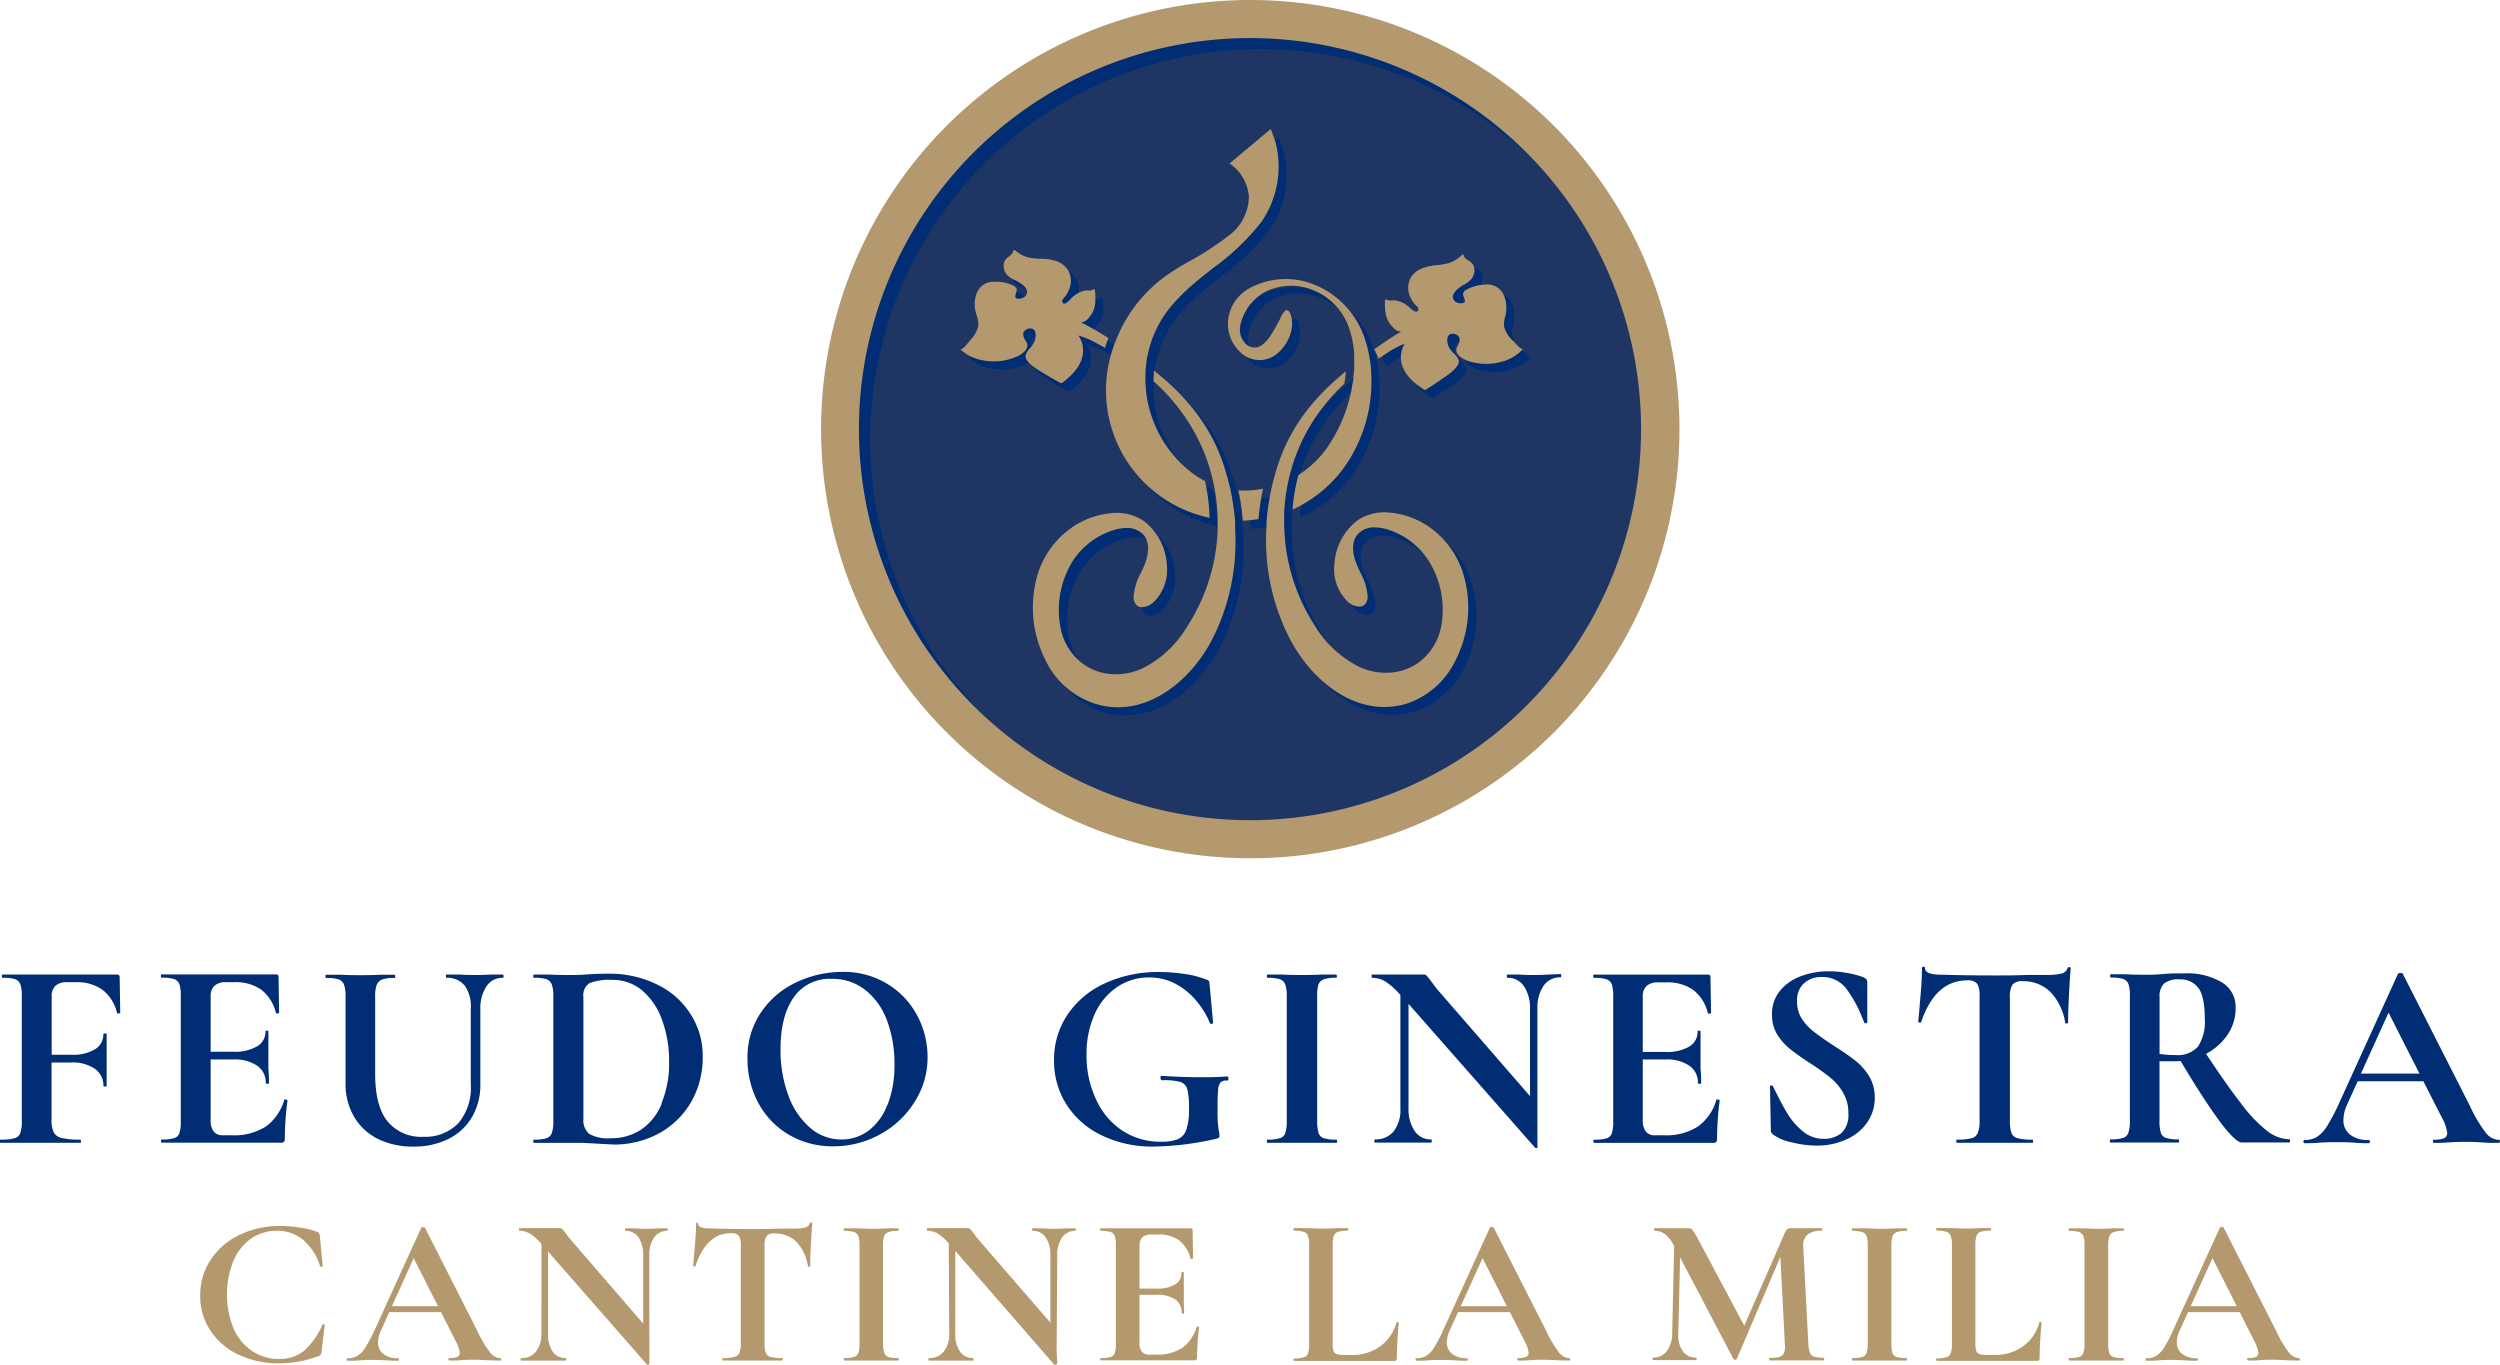<?xml version="1.0" encoding="UTF-8"?> <svg xmlns="http://www.w3.org/2000/svg" id="Layer_1" data-name="Layer 1" viewBox="0 0 380.7 207.82"><defs><style>.cls-1{fill:#1f3664;}.cls-2{fill:#002d74;}.cls-3{fill:#b3996d;}</style></defs><circle class="cls-1" cx="190.34" cy="65.35" r="61.84"></circle><path class="cls-2" d="M204.1,84.45a14,14,0,0,1-3,.15,37.28,37.28,0,0,1,.65,4.59,19.13,19.13,0,0,0,2.4-.24,36,36,0,0,1,.69-4.62Z" transform="translate(-11.25 -8.66)"></path><path class="cls-2" d="M200.58,90.43v-.61a2.51,2.51,0,0,0-.05-.61,34.45,34.45,0,0,0-.7-4.72l-.14-.63c-.05-.23-.1-.44-.16-.66-.24-1-.54-1.94-.87-2.89-1.83-5.31-5.2-9.84-10.5-14.06a14.48,14.48,0,0,0,0,1.61,30.24,30.24,0,0,1,6.36,8A28,28,0,0,1,197,82.39c.07.24.12.49.18.74l.14.7a29.43,29.43,0,0,1,.55,5.21v1.22a29,29,0,0,1-4.65,15.11,16.56,16.56,0,0,1-6.81,6.33,9.6,9.6,0,0,1-4,.87,8.6,8.6,0,0,1-4.77-1.39,8.9,8.9,0,0,1-3.7-5.87,14,14,0,0,1,2.09-10,11.4,11.4,0,0,1,6.43-4.64,6.55,6.55,0,0,1,1.64-.23,3.36,3.36,0,0,1,2.54,1c1.37,1.47.49,3.93.2,4.64-.16.38-.35.77-.53,1.15a9.17,9.17,0,0,0-1.2,3.56,1.8,1.8,0,0,0,.35,1.23,1.22,1.22,0,0,0,.87.41h.08a2.8,2.8,0,0,0,1.75-.79,6.92,6.92,0,0,0,2-5.76,9,9,0,0,0-3.55-6.6,7.28,7.28,0,0,0-4.15-1.2A12.48,12.48,0,0,0,176,90a13.51,13.51,0,0,0-5.39,6.9,17.62,17.62,0,0,0,.95,13.42,12.75,12.75,0,0,0,7.62,6.75,12,12,0,0,0,3.47.53h0c6,0,11.25-4.65,14.16-10A32.77,32.77,0,0,0,200.58,90.43Z" transform="translate(-11.25 -8.66)"></path><path class="cls-2" d="M206.83,32c-.06-.23-.53-1.61-.84-2.48l-6.27,5.27a6.8,6.8,0,0,1,2.93,5c.11,2.18-1,4.33-3.17,6.07a44.77,44.77,0,0,1-5.61,3.63c-.88.51-1.79,1-2.66,1.57A21.86,21.86,0,0,0,182.72,61l-.25.57-.23.57c-.15.4-.29.81-.42,1.22l-.18.6c-.06.2,0,.14-.07.21s-.06.26-.1.38A19.83,19.83,0,0,0,195.84,88.6l.8.19a27.08,27.08,0,0,0-.7-5.6,14.9,14.9,0,0,1-1.82-1.13A18.26,18.26,0,0,1,187,69.5c0-.37-.06-.74-.08-1.11V66.8a10.51,10.51,0,0,1,.12-1.46,5.43,5.43,0,0,1,.09-.69c0-.22.08-.44.13-.66A16.92,16.92,0,0,1,191,56.32a29.28,29.28,0,0,1,2.84-2.84c1.11-.94,2.31-1.88,3.47-2.83a35.42,35.42,0,0,0,7.23-6.91A14.8,14.8,0,0,0,206.83,32Z" transform="translate(-11.25 -8.66)"></path><path class="cls-2" d="M235.16,96.81a13.55,13.55,0,0,0-5.39-6.9,12.54,12.54,0,0,0-6.42-2,7.29,7.29,0,0,0-4.16,1.2,9.07,9.07,0,0,0-3.55,6.61,7,7,0,0,0,2,5.76,2.82,2.82,0,0,0,1.77.78h.08a1.18,1.18,0,0,0,.85-.4,1.74,1.74,0,0,0,.35-1.24A9,9,0,0,0,219.53,97c-.18-.37-.36-.76-.53-1.14-.29-.72-1.16-3.17.2-4.64a3.39,3.39,0,0,1,2.55-1,6.49,6.49,0,0,1,1.64.23,11.37,11.37,0,0,1,6.42,4.63,14,14,0,0,1,2.09,10.06,8.86,8.86,0,0,1-3.69,5.86,8.54,8.54,0,0,1-4.78,1.4,9.74,9.74,0,0,1-4-.87,16.71,16.71,0,0,1-6.82-6.33,29,29,0,0,1-4.65-16V87.87a29.6,29.6,0,0,1,.67-5c.06-.26.13-.52.19-.79s.15-.57.24-.84a27.09,27.09,0,0,1,2.27-5.55,29.74,29.74,0,0,1,5.77-7.42c.12-.63.19-1.28.25-1.89-5.13,4.15-8.41,8.6-10.21,13.81-.26.77-.5,1.55-.71,2.33-.07.23-.13.48-.18.71l-.17.69a36.23,36.23,0,0,0-.76,4.72l-.06.64a3.39,3.39,0,0,1,0,.63,32.83,32.83,0,0,0,3.77,17.6c2.9,5.31,8.17,9.94,14.17,10h0a11.68,11.68,0,0,0,3.47-.53,12.81,12.81,0,0,0,7.62-6.75A17.71,17.71,0,0,0,235.16,96.81Z" transform="translate(-11.25 -8.66)"></path><path class="cls-2" d="M221.27,66.54l-.06-.71c0-.23-.05-.46-.07-.68-.06-.44-.14-.87-.22-1.3a2.82,2.82,0,0,0-.14-.64c-.06-.21-.11-.42-.16-.62s-.12-.43-.19-.64a13.28,13.28,0,0,0-8.88-9.07,11.54,11.54,0,0,0-9,1,6.33,6.33,0,0,0-3,4.42,5.87,5.87,0,0,0,2.84,5.92,4.18,4.18,0,0,0,5-.79A5.65,5.65,0,0,0,209,57.82c-.07-.22-.3-.72-.64-.64s-.84,1-1,1.41a2.87,2.87,0,0,1-.22.4l-.25.46c-.67,1.26-1.7,3.15-3.1,3.39a1.85,1.85,0,0,1-1.58-.51,3.09,3.09,0,0,1-.85-2.9A7.64,7.64,0,0,1,205,54.32a8.6,8.6,0,0,1,7.22-.35,9.52,9.52,0,0,1,5.55,5.66,15.05,15.05,0,0,1,.85,4.35v1.51a15.77,15.77,0,0,1-.11,1.66l-.11.94a4.84,4.84,0,0,1-.17,1,23.62,23.62,0,0,1-3.78,9,16,16,0,0,1-4.33,4.11,27.66,27.66,0,0,0-.9,5.27A20.4,20.4,0,0,0,217,81.22,22.59,22.59,0,0,0,221.27,66.54Z" transform="translate(-11.25 -8.66)"></path><path class="cls-2" d="M181.26,61.36l-1-.59c-.84-.49-1.71-.94-2.6-1.46a5.07,5.07,0,0,0-.62-.27c.77-.11,1.09-.5,1.62-1.28a3.72,3.72,0,0,0,.59-1.89,8.51,8.51,0,0,0,0-1,1,1,0,0,0,0-.24c0-.16-.07-.48-.06-.54l-.19-.15h0c-.17.2-.51.21-.85.22a1.77,1.77,0,0,0-.46,0,4.17,4.17,0,0,0-2.18,1.26,3.75,3.75,0,0,1-.7.62q-.25.16-.39.09c-.16-.08-.2-.32-.21-.42a2.08,2.08,0,0,1,.41-.62,2.17,2.17,0,0,0,.24-.29,4.9,4.9,0,0,0,.55-1.21,3.25,3.25,0,0,0-.36-2.65,3.39,3.39,0,0,0-1.68-1.25A8.06,8.06,0,0,0,171,49.3a9.29,9.29,0,0,1-1.89-.22,4.32,4.32,0,0,1-1.56-.74l-.08-.05A1.61,1.61,0,0,1,167,48h-.24c0,.41-.28.64-.64.94a1.93,1.93,0,0,0-.77.9,2.12,2.12,0,0,0,.62,2.1,4.07,4.07,0,0,0,1,.61l.51.26c.88.51,1.35,1,1.37,1.53a.94.94,0,0,1-.38.78,1.59,1.59,0,0,1-1.22.23.33.33,0,0,1-.18-.32,1.69,1.69,0,0,1,.09-.49.79.79,0,0,0-.25-1.07,6.19,6.19,0,0,0-3.13-.66,2.69,2.69,0,0,0-2.63,1.88,4.87,4.87,0,0,0-.19,2.48c.06.28.14.56.23.84a4,4,0,0,1,.23,1.56,4.51,4.51,0,0,1-1.28,2.25l-.23.28c-.26.34-.67.85-.94.94l-.22.06.17.15a6.64,6.64,0,0,0,3.13,1.48,8.92,8.92,0,0,0,5.13-.45c.33-.14,1.44-.67,1.65-1.47a1,1,0,0,0-.19-.94c-.18-.26-.72-1.1-.13-1.61a1.19,1.19,0,0,1,1.14-.26.74.74,0,0,1,.42.49,2.34,2.34,0,0,1-.27,1.77,4.76,4.76,0,0,1-.5.68,2.72,2.72,0,0,0-.68,1.08c-.16.73.79,1.45,1.25,1.79a14.09,14.09,0,0,0,1.47.94l.49.29c.77.47,1.48.86,2.17,1.21h.12c2-1.47,3.11-3,3.24-4.61a4,4,0,0,0-.72-2.63,13.2,13.2,0,0,1,2.94,1.27l1.07.58.13.07.05-.14q.18-.57.45-1.26v-.09Z" transform="translate(-11.25 -8.66)"></path><path class="cls-2" d="M244.2,63c-.27,0-.71-.53-1-.85l-.24-.25a4.57,4.57,0,0,1-1.44-2.17,3.74,3.74,0,0,1,.13-1.56,8.65,8.65,0,0,0,.16-.86,4.93,4.93,0,0,0-.35-2.46,2.73,2.73,0,0,0-2.76-1.65,6.19,6.19,0,0,0-3.08.89c-.47.36-.3.76-.18,1.08a1.71,1.71,0,0,1,.14.49.32.32,0,0,1-.17.32,1.54,1.54,0,0,1-1.22-.15.94.94,0,0,1-.45-.74c0-.48.43-1.05,1.27-1.62.16-.11.32-.2.48-.3a4.17,4.17,0,0,0,.94-.68,2.08,2.08,0,0,0,.47-2.14,1.76,1.76,0,0,0-.83-.83c-.37-.26-.71-.47-.7-.87h-.21a2.31,2.31,0,0,1-.36.34l-.08.06a4.5,4.5,0,0,1-1.51.85,10,10,0,0,1-1.89.34,8.21,8.21,0,0,0-2.39.54,3.48,3.48,0,0,0-1.58,1.38,3.18,3.18,0,0,0-.18,2.66A4.47,4.47,0,0,0,227.8,56l.26.27c.17.17.46.46.45.59a.58.58,0,0,1-.18.43c-.08.06-.23,0-.41-.07a3.88,3.88,0,0,1-.73-.55,3.85,3.85,0,0,0-.78-.6,4.11,4.11,0,0,0-1.48-.53h-.47a1.33,1.33,0,0,1-.86-.17h0l-.19.15a5.23,5.23,0,0,1,0,.56v.25a8.44,8.44,0,0,0,.09,1,3.65,3.65,0,0,0,.71,1.82c.6.74.95,1.1,1.71,1.15l-.6.32c-.85.54-1.68,1.1-2.48,1.64l-1,.66-.08.06,0,.09c.21.45.39.86.54,1.22l.06.14.12-.08,1-.65a13.08,13.08,0,0,1,2.83-1.46,4.06,4.06,0,0,0-.53,2.66c.25,1.58,1.44,3.06,3.55,4.38h.14c.66-.4,1.34-.84,2.07-1.36.15-.11.32-.22.48-.32a15.56,15.56,0,0,0,1.38-1c.44-.38,1.34-1.15,1.14-1.89a2.85,2.85,0,0,0-.76-1,3.86,3.86,0,0,1-.55-.65,2.29,2.29,0,0,1-.39-1.74.68.68,0,0,1,.39-.51,1.14,1.14,0,0,1,1.15.17c.62.48.15,1.35,0,1.61a1.09,1.09,0,0,0-.15.94c.29.79,1.42,1.23,1.76,1.34a8.81,8.81,0,0,0,5.16.1,6.67,6.67,0,0,0,3-1.72l.16-.16Z" transform="translate(-11.25 -8.66)"></path><path class="cls-3" d="M202.85,83.21a14.62,14.62,0,0,1-3,.13,35.76,35.76,0,0,1,.65,4.61,21.45,21.45,0,0,0,2.4-.25,37.83,37.83,0,0,1,.68-4.62Z" transform="translate(-11.25 -8.66)"></path><path class="cls-3" d="M199.33,89.18V88a37.3,37.3,0,0,0-.7-4.72c0-.21-.09-.43-.15-.64s-.1-.43-.16-.66c-.24-.94-.53-1.89-.86-2.89-1.83-5.3-5.21-9.83-10.5-14,0,.53-.06,1.07-.05,1.62a29.88,29.88,0,0,1,6.36,8,27.62,27.62,0,0,1,2.54,6.55c.07.26.12.5.18.75s.11.47.15.7a30.39,30.39,0,0,1,.54,5.21V89A28.89,28.89,0,0,1,192,104.12a16.58,16.58,0,0,1-6.81,6.34,9.93,9.93,0,0,1-4,.88,8.59,8.59,0,0,1-4.77-1.41,8.84,8.84,0,0,1-3.7-5.86,14.05,14.05,0,0,1,2-10.15,11.55,11.55,0,0,1,6.43-4.63,6.49,6.49,0,0,1,1.64-.23,3.39,3.39,0,0,1,2.55,1c1.36,1.48.49,3.92.19,4.64-.16.39-.34.78-.52,1.15a9,9,0,0,0-1.13,3.64,1.76,1.76,0,0,0,.36,1.23,1.11,1.11,0,0,0,.85.4h.08a2.78,2.78,0,0,0,1.76-.77,6.94,6.94,0,0,0,2-5.77,9,9,0,0,0-3.54-6.61,7.37,7.37,0,0,0-4.15-1.21,12.55,12.55,0,0,0-6.43,2,13.63,13.63,0,0,0-5.4,6.91,17.71,17.71,0,0,0,1,13.42,12.71,12.71,0,0,0,7.62,6.74,11.63,11.63,0,0,0,3.47.53h0c6,0,11.26-4.63,14.17-10A32.68,32.68,0,0,0,199.33,89.18Z" transform="translate(-11.25 -8.66)"></path><path class="cls-3" d="M205.6,30.79c0-.23-.52-1.62-.83-2.49l-6.28,5.25a6.81,6.81,0,0,1,2.94,5,7.46,7.46,0,0,1-3.18,6.07,43.94,43.94,0,0,1-5.58,3.66c-.88.5-1.79,1-2.66,1.57a21.88,21.88,0,0,0-8.5,9.85c-.09.18-.16.37-.24.57l-.23.57c-.16.39-.29.8-.42,1.22-.07.19-.12.39-.18.59a.93.93,0,0,1-.08.22c0,.06-.06.25-.09.39a19.83,19.83,0,0,0,14.38,24.07c.26.07.53.13.79.18a28.49,28.49,0,0,0-.69-5.59,14.28,14.28,0,0,1-1.83-1.13,18.23,18.23,0,0,1-7.15-12.56c0-.38-.07-.74-.09-1.11s0-.55,0-.81v-.79c0-.49.07-.94.12-1.45a3.85,3.85,0,0,1,.1-.68c0-.23.07-.46.12-.67a16.84,16.84,0,0,1,3.78-7.67,29.08,29.08,0,0,1,2.83-2.83c1.1-1,2.3-1.89,3.47-2.83a36,36,0,0,0,7.23-6.93A14.82,14.82,0,0,0,205.6,30.79Z" transform="translate(-11.25 -8.66)"></path><path class="cls-3" d="M233.93,95.59a13.59,13.59,0,0,0-5.39-6.92,12.58,12.58,0,0,0-6.43-2A7.4,7.4,0,0,0,218,87.88a9.06,9.06,0,0,0-3.54,6.61,6.91,6.91,0,0,0,2,5.77,2.68,2.68,0,0,0,1.75.77h.08a1.15,1.15,0,0,0,.86-.4,1.76,1.76,0,0,0,.36-1.23,9.08,9.08,0,0,0-1.14-3.63c-.18-.38-.36-.77-.52-1.16-.3-.71-1.17-3.16.19-4.64a3.41,3.41,0,0,1,2.55-1,7.06,7.06,0,0,1,1.65.23,11.56,11.56,0,0,1,6.43,4.64,14,14,0,0,1,2.08,10,8.9,8.9,0,0,1-3.7,5.87,8.54,8.54,0,0,1-4.78,1.4,9.6,9.6,0,0,1-4-.88,16.64,16.64,0,0,1-6.82-6.33,29,29,0,0,1-4.64-16V86.64a28.24,28.24,0,0,1,.68-4.94l.2-.81c.06-.27.15-.55.22-.84a28.18,28.18,0,0,1,2.28-5.55,29.64,29.64,0,0,1,5.77-7.41c.11-.62.19-1.26.24-1.89-5.12,4.16-8.4,8.61-10.2,13.82-.27.77-.5,1.54-.71,2.33-.07.23-.13.47-.19.71s-.11.46-.16.69a35.72,35.72,0,0,0-.77,4.72l-.05.63v.64a32.63,32.63,0,0,0,3.75,17.58c2.9,5.32,8.16,10,14.16,10h0a12,12,0,0,0,3.47-.52A12.75,12.75,0,0,0,233,109,17.64,17.64,0,0,0,233.93,95.59Z" transform="translate(-11.25 -8.66)"></path><path class="cls-3" d="M220.05,65.29a4.25,4.25,0,0,0-.06-.71,2.32,2.32,0,0,0-.07-.69q-.09-.66-.21-1.29l-.14-.65c-.06-.2-.11-.41-.16-.62s-.12-.42-.19-.63a13.33,13.33,0,0,0-8.91-9.08,11.57,11.57,0,0,0-9,1.05,6.29,6.29,0,0,0-3,4.42A5.85,5.85,0,0,0,201.07,63a4.2,4.2,0,0,0,5-.79c1.37-1.25,2.44-3.68,1.7-5.67-.07-.22-.3-.72-.64-.65s-.83,1-1,1.43c-.07.15-.15.28-.2.38l-.27.48c-.67,1.24-1.69,3.13-3.09,3.38a1.93,1.93,0,0,1-1.59-.51,3.12,3.12,0,0,1-.84-2.9,7.61,7.61,0,0,1,3.71-5,8.66,8.66,0,0,1,7.23-.36,9.57,9.57,0,0,1,5.55,5.66,14.65,14.65,0,0,1,.84,4.35v1.5a13.22,13.22,0,0,1-.11,1.66,4.45,4.45,0,0,1-.11.94,8.66,8.66,0,0,0-.17,1,23.73,23.73,0,0,1-3.78,9,15.8,15.8,0,0,1-4.33,4.1,27.64,27.64,0,0,0-.89,5.27A20.18,20.18,0,0,0,215.82,80,22.62,22.62,0,0,0,220.05,65.29Z" transform="translate(-11.25 -8.66)"></path><path class="cls-3" d="M180,60.11l-.95-.59c-.83-.49-1.71-1-2.59-1.47-.15-.07-.36-.17-.63-.27.77-.1,1.09-.5,1.64-1.27a3.83,3.83,0,0,0,.57-1.89,8.51,8.51,0,0,0,0-1v-.25a4.52,4.52,0,0,1-.06-.53l-.18-.16h0a1.24,1.24,0,0,1-.85.23,1.93,1.93,0,0,0-.48,0,4.15,4.15,0,0,0-2.17,1.27,3.46,3.46,0,0,1-.7.62.44.44,0,0,1-.4.08c-.14-.06-.2-.32-.21-.41a1.88,1.88,0,0,1,.42-.63,2.15,2.15,0,0,0,.23-.28,4.74,4.74,0,0,0,.55-1.21,3.19,3.19,0,0,0-.36-2.64,3.43,3.43,0,0,0-1.68-1.27,8,8,0,0,0-2.43-.38,8.62,8.62,0,0,1-1.89-.21,4.44,4.44,0,0,1-1.57-.74l-.08-.06a1.79,1.79,0,0,1-.38-.3h-.24c0,.4-.27.64-.63.95a1.85,1.85,0,0,0-.77.89,2.09,2.09,0,0,0,.62,2.1,4.2,4.2,0,0,0,1,.62,4.74,4.74,0,0,1,.5.26c.88.52,1.35,1,1.38,1.53a1,1,0,0,1-.4.77,1.57,1.57,0,0,1-1.21.24.34.34,0,0,1-.19-.31,1.35,1.35,0,0,1,.11-.49c.1-.34.23-.75-.26-1.08a6,6,0,0,0-3.13-.66,2.71,2.71,0,0,0-2.63,1.83,4.83,4.83,0,0,0-.19,2.47,7.38,7.38,0,0,0,.22.84,3.78,3.78,0,0,1,.24,1.56,4.56,4.56,0,0,1-1.29,2.26l-.21.27c-.28.34-.67.85-1,1l-.22.06.17.15a6.61,6.61,0,0,0,3.14,1.5A8.78,8.78,0,0,0,166,63c.34-.14,1.43-.66,1.66-1.46a1.12,1.12,0,0,0-.2-.95c-.18-.24-.72-1.09-.12-1.61a1.15,1.15,0,0,1,1.12-.25.73.73,0,0,1,.43.49,2.27,2.27,0,0,1-.28,1.76,3.8,3.8,0,0,1-.5.69,2.83,2.83,0,0,0-.68,1.08c-.15.72.8,1.44,1.27,1.79a13.9,13.9,0,0,0,1.45.95l.5.29c.77.47,1.47.87,2.16,1.22h.13c2-1.48,3.1-3,3.23-4.63a4,4,0,0,0-.7-2.62A12.85,12.85,0,0,1,178.35,61l1.08.57.12.07,0-.13c.12-.39.27-.79.45-1.27v-.09Z" transform="translate(-11.25 -8.66)"></path><path class="cls-3" d="M243,61.76c-.29,0-.72-.53-1-.84l-.24-.27a4.54,4.54,0,0,1-1.44-2.16,3.63,3.63,0,0,1,.13-1.57,8.15,8.15,0,0,0,.16-.86,4.9,4.9,0,0,0-.36-2.45A2.71,2.71,0,0,0,237.45,52a6.21,6.21,0,0,0-3.08.88c-.47.37-.31.77-.18,1.1a1.33,1.33,0,0,1,.14.48.34.34,0,0,1-.16.32,1.59,1.59,0,0,1-1.23-.14,1,1,0,0,1-.45-.75c0-.49.43-1.05,1.26-1.62a4.19,4.19,0,0,1,.49-.29,4.61,4.61,0,0,0,.95-.69,2.13,2.13,0,0,0,.48-2.14,1.92,1.92,0,0,0-.83-.84c-.38-.24-.71-.46-.7-.87h-.25a1.29,1.29,0,0,1-.36.34l-.07.06a4.43,4.43,0,0,1-1.51.85,9.39,9.39,0,0,1-1.89.35,7.56,7.56,0,0,0-2.4.55,3.34,3.34,0,0,0-1.59,1.38,3.21,3.21,0,0,0-.17,2.66,4.52,4.52,0,0,0,.63,1.16,2.16,2.16,0,0,0,.25.27c.18.17.46.47.46.6s0,.35-.17.42-.23,0-.41,0a4.12,4.12,0,0,1-.75-.57,4.83,4.83,0,0,0-.76-.59,4.41,4.41,0,0,0-1.49-.52,1.85,1.85,0,0,0-.47,0,1.29,1.29,0,0,1-.86-.16h0l-.19.15a4.86,4.86,0,0,1,0,.54v.26a8.44,8.44,0,0,0,.09,1,3.71,3.71,0,0,0,.71,1.81c.59.74.94,1.12,1.71,1.16-.21.1-.41.21-.61.32-.85.54-1.68,1.09-2.48,1.64l-.94.66-.09.06.05.09c.22.45.39.85.55,1.22l0,.14.13-.08,1-.66A13.08,13.08,0,0,1,225.16,61a4,4,0,0,0-.54,2.66c.25,1.59,1.44,3.06,3.56,4.38h.12c.66-.4,1.34-.85,2.08-1.36l.47-.33a14,14,0,0,0,1.4-1c.43-.37,1.33-1.16,1.12-1.88a2.75,2.75,0,0,0-.74-1,4.14,4.14,0,0,1-.55-.64,2.38,2.38,0,0,1-.41-1.75.81.81,0,0,1,.4-.52,1.17,1.17,0,0,1,1.14.17c.63.48.15,1.36,0,1.62a1.07,1.07,0,0,0-.13.95c.27.77,1.42,1.22,1.76,1.34a8.86,8.86,0,0,0,5.15.09,6.63,6.63,0,0,0,3-1.73l.16-.16Z" transform="translate(-11.25 -8.66)"></path><path class="cls-2" d="M147,102.35c-.14,6,6.47,9.71,10.71,13.38a66.49,66.49,0,0,0,7.28,5.43,59.48,59.48,0,1,1,84.46-83c-2-2.77-4.05-5.51-5.88-8.41a4.11,4.11,0,0,1,.4-5.23,65.33,65.33,0,0,0-102.5,72.77C144.25,95.75,147.05,98.2,147,102.35Z" transform="translate(-11.25 -8.66)"></path><path class="cls-3" d="M201.6,8.66A65.34,65.34,0,0,0,163.27,126.9c1.67,1.21,3.4,2.35,5.19,3.4q2.29,1.37,4.72,2.54l.14.07.27.12a65.35,65.35,0,1,0,28-124.37Zm0,124.9A59.55,59.55,0,1,1,261.15,74,59.55,59.55,0,0,1,201.6,133.56Z" transform="translate(-11.25 -8.66)"></path><path class="cls-2" d="M29.05,157.06H11.66c-.12,0-.12.09-.12.25s0,.25.12.25a6.31,6.31,0,0,1,1.89.21,1.3,1.3,0,0,1,.81.81,5.45,5.45,0,0,1,.21,1.8v19a5.36,5.36,0,0,1-.23,1.82,1.25,1.25,0,0,1-.87.79,7.42,7.42,0,0,1-2.1.21c-.12,0-.12.09-.12.25s0,.24.1.24H23.49c.08,0,.08-.08.08-.24s0-.25-.08-.25a12.21,12.21,0,0,1-2.83-.24,1.85,1.85,0,0,1-1.23-.86,4.37,4.37,0,0,1-.33-1.89v-8.75H22a6,6,0,0,1,3.67.94A3.09,3.09,0,0,1,27,174c0,.07.08.12.24.12s.25,0,.25-.12v-7.88c0-.08-.09-.08-.25-.08s-.25,0-.25.08a2.63,2.63,0,0,1-1.25,2.31,6.38,6.38,0,0,1-3.62.84h-3v-8.86a2.1,2.1,0,0,1,.58-1.64,2.51,2.51,0,0,1,1.8-.54h1.23a6.7,6.7,0,0,1,4.12,1.15,6.3,6.3,0,0,1,2.22,3.52c0,.09.11.11.26.09s.23-.07.23-.13l-.09-5.45C29.45,157.18,29.32,157.06,29.05,157.06Z" transform="translate(-11.25 -8.66)"></path><path class="cls-2" d="M54.92,176.15a.39.39,0,0,0-.23-.07c-.16,0-.16,0-.16.09a7.58,7.58,0,0,1-2.83,4.06,9,9,0,0,1-5.13,1.31H45.22a1.73,1.73,0,0,1-1.43-.58,2.75,2.75,0,0,1-.46-1.76V170h3.38a6.07,6.07,0,0,1,3.71.95,3.1,3.1,0,0,1,1.3,2.66c0,.08.08.08.24.08s.25,0,.25-.08c0-.55,0-1.28-.09-2.21v-5.67c0-.07-.06-.12-.21-.12s-.23.05-.23.12A2.58,2.58,0,0,1,50.4,168a6.68,6.68,0,0,1-3.64.82H43.33v-8.41a2.11,2.11,0,0,1,.58-1.64,2.49,2.49,0,0,1,1.8-.54h1.23a6.74,6.74,0,0,1,4.11,1.15,6.33,6.33,0,0,1,2.21,3.52c0,.09.11.11.26.09s.23-.07.23-.13l-.08-5.45c0-.25-.14-.37-.41-.37H35.87c-.12,0-.12.09-.12.25s0,.25.12.25a6.31,6.31,0,0,1,1.89.21,1.34,1.34,0,0,1,.82.81,5.73,5.73,0,0,1,.2,1.8v19a5.88,5.88,0,0,1-.2,1.82,1.19,1.19,0,0,1-.8.79,6,6,0,0,1-1.89.21c-.12,0-.12.09-.12.25s0,.24.16.24H54a.58.58,0,0,0,.49-.14.72.72,0,0,0,.13-.47,45.29,45.29,0,0,1,.41-5.82A.12.12,0,0,0,54.92,176.15Z" transform="translate(-11.25 -8.66)"></path><path class="cls-2" d="M86,157.06c-1,.07-1.64.07-2.25.07s-1.47,0-2.51-.07h-2c-.08,0-.08.09-.08.25s0,.25.08.25a3.39,3.39,0,0,1,2.83,1.26,5.51,5.51,0,0,1,.87,3.49v11.47a8.33,8.33,0,0,1-1.89,5.92,7,7,0,0,1-5.33,2.07,6.63,6.63,0,0,1-5.45-2.34q-1.89-2.34-1.89-7.21V160.49a5.35,5.35,0,0,1,.22-1.82,1.44,1.44,0,0,1,.82-.84,5,5,0,0,1,1.89-.24c.12,0,.12-.08.12-.25s0-.25-.12-.25h-2.1c-1.22.07-2.38.07-3.11.07s-1.73,0-3-.07H60.93c-.12,0-.12.09-.12.25s0,.25.12.25a6,6,0,0,1,1.89.21,1.37,1.37,0,0,1,.82.81,5.21,5.21,0,0,1,.23,1.8v13.22a9.75,9.75,0,0,0,1.33,5.14,8.67,8.67,0,0,0,3.63,3.34,12,12,0,0,0,5.37,1.15,11.64,11.64,0,0,0,5.35-1.17,8.51,8.51,0,0,0,3.59-3.34,9.8,9.8,0,0,0,1.26-5.05V162.31a6,6,0,0,1,.95-3.49,2.9,2.9,0,0,1,2.5-1.26c.08,0,.08-.08.08-.25a.36.36,0,0,0-.08-.25Z" transform="translate(-11.25 -8.66)"></path><path class="cls-2" d="M111.47,158.66a16.33,16.33,0,0,0-7.45-1.73c-.46,0-1.41,0-2.84.08a33.43,33.43,0,0,1-3.44.12c-.74,0-1.73,0-3-.07H92.57c-.07,0-.12.09-.12.25s0,.25.12.25a6,6,0,0,1,1.89.21,1.37,1.37,0,0,1,.82.81,5.21,5.21,0,0,1,.23,1.8v19a5.33,5.33,0,0,1-.23,1.82,1.29,1.29,0,0,1-.84.8,6.3,6.3,0,0,1-1.89.2c-.08,0-.08.08-.08.25s0,.25.08.25H100l1.62.08c1.2.08,2.24.12,3.11.17a14.24,14.24,0,0,0,6.79-1.66,12.68,12.68,0,0,0,4.92-4.72,13.62,13.62,0,0,0,1.82-7,11.67,11.67,0,0,0-1.77-6.35A12.21,12.21,0,0,0,111.47,158.66Zm.57,18a8.71,8.71,0,0,1-3.13,4,8.23,8.23,0,0,1-4.65,1.33,5.69,5.69,0,0,1-3.31-.68,2.75,2.75,0,0,1-.86-2.31V160.47a2.15,2.15,0,0,1,.94-2.1,8.63,8.63,0,0,1,3.49-.49,6.91,6.91,0,0,1,4.56,1.64,10.55,10.55,0,0,1,3,4.49,18,18,0,0,1,1.06,6.33A15.68,15.68,0,0,1,112,176.62Z" transform="translate(-11.25 -8.66)"></path><path class="cls-2" d="M146.36,158.48a12.78,12.78,0,0,0-6.85-1.82,16.43,16.43,0,0,0-6.83,1.51,13.23,13.23,0,0,0-5.46,4.53,12.17,12.17,0,0,0-2.14,7.25,14,14,0,0,0,1.62,6.61,12.28,12.28,0,0,0,4.59,4.84,13,13,0,0,0,6.78,1.82,14.67,14.67,0,0,0,7.16-1.8,14.15,14.15,0,0,0,5.27-4.92,12.56,12.56,0,0,0,2-6.85,13.4,13.4,0,0,0-1.58-6.35A12.42,12.42,0,0,0,146.36,158.48Zm0,18.44a8.69,8.69,0,0,1-2.83,3.9,6.78,6.78,0,0,1-4.11,1.36,7.24,7.24,0,0,1-4.78-1.76,11.69,11.69,0,0,1-3.32-4.9,19.63,19.63,0,0,1-1.21-7.11q0-5,2-7.86a6.61,6.61,0,0,1,5.74-2.83A8.05,8.05,0,0,1,143,159.4a10.6,10.6,0,0,1,3.32,4.65,18.72,18.72,0,0,1,1.14,6.75A16.41,16.41,0,0,1,146.4,176.92Z" transform="translate(-11.25 -8.66)"></path><path class="cls-2" d="M198.14,172.58c-1.52.12-2.95.12-4.35.12s-3.34-.06-5.66-.21a.19.19,0,0,0-.15.11.59.59,0,0,0,0,.23c0,.21.07.33.24.33a9.37,9.37,0,0,1,2.84.28,1.6,1.6,0,0,1,1,1.12,11.93,11.93,0,0,1,.25,3,9.39,9.39,0,0,1-.42,3.16,2.37,2.37,0,0,1-1.31,1.43,6.85,6.85,0,0,1-2.58.37,10.45,10.45,0,0,1-5.82-1.68,11.19,11.19,0,0,1-4-4.72,15.58,15.58,0,0,1-1.47-6.88,14.56,14.56,0,0,1,1.26-6.2,9.71,9.71,0,0,1,3.42-4.09,8.53,8.53,0,0,1,4.79-1.44,8.39,8.39,0,0,1,4.48,1.19,10.91,10.91,0,0,1,3.11,2.79,12.44,12.44,0,0,1,1.72,2.95c0,.12.12.12.27.12s.22-.08.22-.17l-.52-5.66a2.61,2.61,0,0,0-.11-.68,1.13,1.13,0,0,0-.51-.26,14.39,14.39,0,0,0-3.16-.81,25.94,25.94,0,0,0-3.94-.3,19.26,19.26,0,0,0-8.19,1.7,13.67,13.67,0,0,0-5.73,4.78,12.17,12.17,0,0,0-2.06,7,12.36,12.36,0,0,0,1.84,6.61,12.84,12.84,0,0,0,5.29,4.72,17.68,17.68,0,0,0,8.15,1.77,45,45,0,0,0,9.46-1.2.84.84,0,0,0,.37-.17.51.51,0,0,0,.08-.32c0-.32-.08-.63-.14-.94a16.51,16.51,0,0,1-.15-2.63c0-1.56,0-2.65.09-3.28a2,2,0,0,1,.39-1.25,1.29,1.29,0,0,1,1-.26c.14,0,.19-.11.18-.3S198.25,172.58,198.14,172.58Z" transform="translate(-11.25 -8.66)"></path><path class="cls-2" d="M212,158.64a1.36,1.36,0,0,1,.82-.84,5.26,5.26,0,0,1,1.89-.24c.07,0,.12-.08.12-.25s-.05-.25-.12-.25h-2.1c-1.27.07-2.39.07-3.15.07s-1.78,0-3-.07h-2.21c-.08,0-.08.09-.08.25s0,.25.08.25a6.28,6.28,0,0,1,1.88.21,1.35,1.35,0,0,1,.84.81,5.21,5.21,0,0,1,.23,1.8v19a5.36,5.36,0,0,1-.23,1.82,1.21,1.21,0,0,1-.84.79,6,6,0,0,1-1.88.21c-.08,0-.08.08-.08.25s0,.24.08.24h10.5c.07,0,.12-.08.12-.24s-.05-.25-.12-.25a6,6,0,0,1-1.89-.21,1.22,1.22,0,0,1-.81-.77,6.12,6.12,0,0,1-.22-1.86V160.47A6.28,6.28,0,0,1,212,158.64Z" transform="translate(-11.25 -8.66)"></path><path class="cls-2" d="M247.06,157.06c-1,.07-1.7.07-2.29.07s-1.34,0-2.21-.07h-1.77c-.08,0-.08.09-.08.25s0,.25.08.25a2.91,2.91,0,0,1,2.51,1.26,5.91,5.91,0,0,1,.94,3.49v13.27L230,159.19c-.15-.22-.48-.64-.94-1.26a6.53,6.53,0,0,0-.58-.7.6.6,0,0,0-.49-.17h-7.79c-.08,0-.08.09-.08.25s0,.25.08.25a4,4,0,0,1,2.1.61,11.55,11.55,0,0,1,2.2,2l0,17.29a5.26,5.26,0,0,1-1,3.45,3.49,3.49,0,0,1-2.84,1.26c-.08,0-.13.08-.13.25s.05.24.13.24h8.53c.08,0,.08-.08.08-.24s0-.25-.08-.25a2.89,2.89,0,0,1-2.5-1.26,5.85,5.85,0,0,1-.95-3.45V161.53L245,183.42a.3.3,0,0,0,.27.05c.12,0,.18-.09.1-.17v-.06l0,0v-21a5.83,5.83,0,0,1,.94-3.47,3,3,0,0,1,2.59-1.28c.09,0,.09-.09.09-.25s0-.25-.09-.25Z" transform="translate(-11.25 -8.66)"></path><path class="cls-2" d="M273,176.15a.34.34,0,0,0-.22-.07c-.11,0-.17,0-.17.09a7.58,7.58,0,0,1-2.83,4.06,9,9,0,0,1-5.13,1.31h-1.35a1.7,1.7,0,0,1-1.43-.58,2.88,2.88,0,0,1-.46-1.76V170h3.39a6.07,6.07,0,0,1,3.71.95,3.1,3.1,0,0,1,1.3,2.66c0,.08.08.08.24.08s.25,0,.25-.08c0-.55,0-1.28-.09-2.21v-5.67c0-.07-.07-.12-.22-.12s-.23.05-.23.12a2.59,2.59,0,0,1-1.26,2.3,6.77,6.77,0,0,1-3.66.82h-3.43v-8.41a2.1,2.1,0,0,1,.58-1.64,2.51,2.51,0,0,1,1.8-.54H265a6.71,6.71,0,0,1,4.1,1.15,6.3,6.3,0,0,1,2.22,3.52c0,.09.11.11.26.09s.23-.07.23-.13l-.09-5.45c0-.25-.13-.37-.4-.37H254c-.13,0-.13.09-.13.25s0,.25.13.25a6,6,0,0,1,1.88.21,1.33,1.33,0,0,1,.83.81,5.73,5.73,0,0,1,.2,1.8v19a5.88,5.88,0,0,1-.2,1.82,1.19,1.19,0,0,1-.8.79,6,6,0,0,1-1.89.21c-.12,0-.12.09-.12.25s0,.24.16.24H272.1a.65.65,0,0,0,.49-.14.72.72,0,0,0,.13-.47,47.15,47.15,0,0,1,.4-5.82A.1.1,0,0,0,273,176.15Z" transform="translate(-11.25 -8.66)"></path><path class="cls-2" d="M293.84,170.22c-.82-.65-2-1.47-3.29-2.29s-2.25-1.53-3-2.09a8.4,8.4,0,0,1-1.89-2,4.65,4.65,0,0,1-.75-2.66,3.48,3.48,0,0,1,1-2.74,3.88,3.88,0,0,1,2.69-1,4.56,4.56,0,0,1,3.83,1.81,19.09,19.09,0,0,1,2.4,4.39l.33.77c0,.07.11.11.24.07s.2-.11.2-.19v-6a.79.79,0,0,0-.12-.47,1.14,1.14,0,0,0-.49-.35,12.28,12.28,0,0,0-2.38-.63,15.76,15.76,0,0,0-2.91-.27,11.91,11.91,0,0,0-4.14.72,7.29,7.29,0,0,0-3.22,2.21,5.51,5.51,0,0,0-1.25,3.67,5.75,5.75,0,0,0,.78,3,9.11,9.11,0,0,0,1.89,2.17,35.89,35.89,0,0,0,3.05,2.17,35.07,35.07,0,0,1,3.17,2.26,8.21,8.21,0,0,1,1.94,2.29,6,6,0,0,1,.8,3.15,3.81,3.81,0,0,1-1.06,3,4.13,4.13,0,0,1-2.7.87,4.83,4.83,0,0,1-3.23-1.19,10.6,10.6,0,0,1-2.34-2.74c-.61-1-1.32-2.39-2.15-4.06h0a.21.21,0,0,0-.24-.14c-.15,0-.21.08-.21.18v.05l.12,6.52a.87.87,0,0,0,.1.47,1.57,1.57,0,0,0,.32.31,7,7,0,0,0,2.72,1.12,15.57,15.57,0,0,0,3.84.51,10.66,10.66,0,0,0,4.52-.94,7.51,7.51,0,0,0,3.18-2.59,6.52,6.52,0,0,0,1.15-3.77,6.19,6.19,0,0,0-.86-3.26A9.07,9.07,0,0,0,293.84,170.22Z" transform="translate(-11.25 -8.66)"></path><path class="cls-2" d="M326.36,155.94c-.15,0-.27.05-.27.16a1.26,1.26,0,0,1-.94.82,9.18,9.18,0,0,1-2.28.2h-2.78c-1.8.08-3.51.08-5.13.08q-4.72,0-8.23-.12c-1.56,0-2.34-.34-2.34-1,0-.14-.08-.21-.23-.21s-.23.07-.23.21c0,.88-.05,2.19-.2,3.92s-.26,3.14-.37,4.24c0,.08.06.12.2.14s.25,0,.25-.1q2.16-6.33,7-6.33a1.86,1.86,0,0,1,1.51.49,3.45,3.45,0,0,1,.38,1.89v19.05a4.72,4.72,0,0,1-.28,1.82,1.38,1.38,0,0,1-.94.79,8.1,8.1,0,0,1-2.19.21c-.13,0-.13.07-.13.24s0,.25.13.25h11.43c.12,0,.12-.09.12-.25s0-.24-.12-.24a8.25,8.25,0,0,1-2.21-.21,1.33,1.33,0,0,1-.94-.77,5,5,0,0,1-.25-1.84V160.54a3.43,3.43,0,0,1,.39-1.94,1.89,1.89,0,0,1,1.58-.52,5.84,5.84,0,0,1,4.14,1.58,8.59,8.59,0,0,1,2.3,4.72c0,.13.1.13.24.13s.21,0,.21-.13c0-1.09.05-2.54.14-4.34s.18-3.12.26-3.94C326.58,155.94,326.51,155.94,326.36,155.94Z" transform="translate(-11.25 -8.66)"></path><path class="cls-2" d="M356.49,180.88a22.12,22.12,0,0,1-4-4.22q-2.15-2.76-5.3-7.52a9.09,9.09,0,0,0,3.17-2.77,7.1,7.1,0,0,0,1.33-4.22,4.35,4.35,0,0,0-2-3.84,10.28,10.28,0,0,0-5.81-1.42c-.65,0-1.25,0-1.79,0l-1.33.08a24.18,24.18,0,0,1-2.91.12c-.73,0-1.73,0-3-.07h-2.18c-.08,0-.08.09-.08.25s0,.25.08.25a6.35,6.35,0,0,1,1.89.21,1.32,1.32,0,0,1,.82.81,5.45,5.45,0,0,1,.21,1.8v19a5.62,5.62,0,0,1-.23,1.82,1.27,1.27,0,0,1-.82.79,6,6,0,0,1-1.89.21c-.07,0-.12.08-.12.25s.05.24.12.24H343c.08,0,.08-.08.08-.24s0-.25-.08-.25a6.07,6.07,0,0,1-1.89-.21,1.23,1.23,0,0,1-.8-.77,5.73,5.73,0,0,1-.21-1.84v-9.07h2.26c.32,0,.63,0,.95-.05,2.26,3.8,4.2,6.8,5.81,9s2.86,3.42,3.49,3.42h7.29c.08,0,.08-.08.08-.24a.39.39,0,0,0-.08-.25A5.77,5.77,0,0,1,356.49,180.88Zm-14-11.56a13.62,13.62,0,0,1-2.38-.17v-8.68a2.65,2.65,0,0,1,.7-2.05,3.52,3.52,0,0,1,2.35-.62,3.37,3.37,0,0,1,2.83,1.27h0c.66.85,1,2.42,1,4.63a7,7,0,0,1-1,4.29A4.11,4.11,0,0,1,342.5,169.32Z" transform="translate(-11.25 -8.66)"></path><path class="cls-2" d="M391.77,182.24a2.65,2.65,0,0,1-2-1.11,20.81,20.81,0,0,1-2.37-4l-10.25-20.17c0-.12-.18-.12-.37-.12a.44.44,0,0,0-.37.12l-8.9,19.56a28.5,28.5,0,0,1-1.88,3.59,5.22,5.22,0,0,1-1.56,1.68,3.69,3.69,0,0,1-1.89.47c-.1,0-.16.07-.16.24s.06.25.16.25a22.61,22.61,0,0,0,2.26-.08c1-.08,1.89-.08,2.66-.08s1.78,0,2.71.08,1.63.08,2.13.08c.14,0,.2-.08.2-.25s-.06-.24-.2-.24a4.4,4.4,0,0,1-2.83-.82,2.73,2.73,0,0,1-1-2.3,5.48,5.48,0,0,1,.53-2.21l1.64-3.61h10l2.82,5.53a6.34,6.34,0,0,1,.81,2.34.83.83,0,0,1-.47.8,3.79,3.79,0,0,1-1.53.22c-.12,0-.17.08-.17.25s.05.24.17.24c.54,0,1.21,0,2.2-.07s1.83-.09,2.51-.09c.52,0,1.44,0,2.58.09s2,.07,2.54.07c.14,0,.2-.07.2-.24S391.9,182.19,391.77,182.24Zm-21-10.09,4.21-9.28,4.71,9.28Z" transform="translate(-11.25 -8.66)"></path><path class="cls-3" d="M57,195.61a11.21,11.21,0,0,1,2.49.62.63.63,0,0,1,.37.25,1.25,1.25,0,0,1,.11.5l.42,4.47c0,.07,0,.11-.16.13a.19.19,0,0,1-.23-.1,8.72,8.72,0,0,0-2.57-4,6.1,6.1,0,0,0-4-1.4,6.83,6.83,0,0,0-3.91,1.17,7.87,7.87,0,0,0-2.71,3.38,13.84,13.84,0,0,0,0,10.32,7.94,7.94,0,0,0,2.84,3.44,7.18,7.18,0,0,0,4.09,1.21,5.84,5.84,0,0,0,3.78-1.21,11.51,11.51,0,0,0,2.83-4c0-.07.09-.1.19-.07s.16.07.16.12l-.48,4a1.76,1.76,0,0,1-.13.5.71.71,0,0,1-.35.24,17.62,17.62,0,0,1-6,1.09,14.18,14.18,0,0,1-6.18-1.33,10.31,10.31,0,0,1-4.27-3.66,9.44,9.44,0,0,1-1.55-5.34,9.63,9.63,0,0,1,1.6-5.46,10.81,10.81,0,0,1,4.38-3.77,14.15,14.15,0,0,1,6.2-1.36A19.91,19.91,0,0,1,57,195.61Z" transform="translate(-11.25 -8.66)"></path><path class="cls-3" d="M87.58,215.65c0,.14,0,.19-.16.19-.42,0-1.09,0-2-.05s-1.62-.07-2-.07-1.19,0-2,.07-1.32.05-1.74.05c-.09,0-.13-.05-.13-.19s0-.18.13-.18a3.12,3.12,0,0,0,1.21-.18.66.66,0,0,0,.37-.64,5.28,5.28,0,0,0-.65-1.83l-6.54-12.91,1.58-2.77-6.4,14.16a4.21,4.21,0,0,0-.43,1.74,2.13,2.13,0,0,0,.82,1.8,3.37,3.37,0,0,0,2.21.65c.1,0,.16.06.16.19s-.06.19-.16.19c-.39,0-.94,0-1.68-.05s-1.52-.07-2.12-.07-1.28,0-2.09.07-1.32.05-1.78.05c-.08,0-.13-.05-.13-.19s0-.19.13-.19a2.82,2.82,0,0,0,1.51-.37,3.89,3.89,0,0,0,1.23-1.32A22.86,22.86,0,0,0,68.39,211l7-15.36c0-.07.14-.1.29-.1s.27,0,.29.1L84,211.45a16.1,16.1,0,0,0,1.89,3.17,2.06,2.06,0,0,0,1.54.86C87.54,215.47,87.58,215.52,87.58,215.65Zm-17.26-8.08h9.33l.22.9h-10Z" transform="translate(-11.25 -8.66)"></path><path class="cls-3" d="M110,216.46a.28.28,0,0,1-.22,0L93.9,198.32A9.06,9.06,0,0,0,92,196.55a3.26,3.26,0,0,0-1.64-.48.27.27,0,0,1-.07-.2c0-.13,0-.19.07-.19h6.12a.56.56,0,0,1,.39.13c.08.08.23.27.45.55.37.5.62.83.77,1L109.87,211l.25,5.31C110.13,216.39,110.08,216.44,110,216.46Zm-16.29-20,1,.07v15.23a4.56,4.56,0,0,0,.7,2.71,2.32,2.32,0,0,0,2,1,.25.25,0,0,1,.06.19c0,.13,0,.19-.06.19H90.61s-.09-.06-.09-.19,0-.19.09-.19a2.75,2.75,0,0,0,2.26-1,4.18,4.18,0,0,0,.82-2.71Zm16.43,19.88-.94-.95V199.84a4.73,4.73,0,0,0-.71-2.74,2.29,2.29,0,0,0-2-1s-.06-.07-.06-.2,0-.19.06-.19h1.39c.68.05,1.27.07,1.74.07s1,0,1.8-.07h1.45a.28.28,0,0,1,.06.19c0,.13,0,.2-.06.2a2.36,2.36,0,0,0-2,1,4.53,4.53,0,0,0-.74,2.72Z" transform="translate(-11.25 -8.66)"></path><path class="cls-3" d="M117.15,201.45c0,.07-.09.09-.19.08s-.16-.05-.16-.11c.08-.86.18-2,.29-3.34s.16-2.39.16-3.07a.16.16,0,0,1,.13-.17h0c.12,0,.18.06.18.17,0,.48.61.71,1.84.71,1.89.06,4,.1,6.47.1,1.26,0,2.61,0,4-.07h2.19a7.07,7.07,0,0,0,1.78-.16,1,1,0,0,0,.73-.65c0-.09.09-.12.21-.12s.17,0,.17.12c-.06.65-.13,1.68-.21,3.1s-.11,2.55-.11,3.4c0,.07,0,.11-.16.11s-.17,0-.19-.11a6.82,6.82,0,0,0-1.8-3.72,4.64,4.64,0,0,0-3.26-1.23,1.46,1.46,0,0,0-1.24.4,2.63,2.63,0,0,0-.3,1.53v14.82a4.2,4.2,0,0,0,.19,1.45,1.08,1.08,0,0,0,.74.61,6.81,6.81,0,0,0,1.74.17c.07,0,.1.05.1.18s0,.19-.1.19h-9c-.07,0-.1-.05-.1-.19s0-.18.1-.18a6.61,6.61,0,0,0,1.72-.17,1.11,1.11,0,0,0,.77-.63,3.66,3.66,0,0,0,.22-1.43V198.32a2.71,2.71,0,0,0-.3-1.48,1.41,1.41,0,0,0-1.19-.39C120.1,196.43,118.27,198.12,117.15,201.45Z" transform="translate(-11.25 -8.66)"></path><path class="cls-3" d="M145.91,214.69a1,1,0,0,0,.63.61,5,5,0,0,0,1.5.17c.06,0,.09.05.09.18s0,.19-.09.19h-8.25a.25.25,0,0,1-.06-.19c0-.13,0-.18.06-.18a5.22,5.22,0,0,0,1.52-.17,1.06,1.06,0,0,0,.66-.63,4.6,4.6,0,0,0,.17-1.43V198.32a4.53,4.53,0,0,0-.17-1.42,1.11,1.11,0,0,0-.66-.63,5.22,5.22,0,0,0-1.52-.17.32.32,0,0,1-.06-.2c0-.13,0-.19.06-.19h1.74c.95,0,1.78.07,2.38.07s1.5,0,2.49-.07H148c.06,0,.09.06.09.19s0,.2-.09.2a4.13,4.13,0,0,0-1.48.19,1,1,0,0,0-.65.66,4.65,4.65,0,0,0-.16,1.44v14.85A4.72,4.72,0,0,0,145.91,214.69Z" transform="translate(-11.25 -8.66)"></path><path class="cls-3" d="M172,216.46a.26.26,0,0,1-.21,0L156,198.32a8.83,8.83,0,0,0-1.89-1.77,3.26,3.26,0,0,0-1.64-.48.27.27,0,0,1-.07-.2c0-.13,0-.19.07-.19h6.12a.56.56,0,0,1,.39.13c.08.08.23.27.45.55.36.5.62.83.77,1L172,211l.25,5.32C172.18,216.39,172.18,216.44,172,216.46Zm-16.28-20,1,.07v15.23a4.58,4.58,0,0,0,.72,2.71,2.31,2.31,0,0,0,2,1,.25.25,0,0,1,.06.19c0,.13,0,.19-.06.19h-6.7c-.07,0-.1-.06-.1-.19s0-.19.1-.19a2.76,2.76,0,0,0,2.23-1,4.14,4.14,0,0,0,.83-2.71Zm16.42,19.9-.94-.94V199.84a4.66,4.66,0,0,0-.71-2.74,2.28,2.28,0,0,0-2-1s-.07-.07-.07-.2,0-.19.07-.19H170c.69.05,1.27.07,1.74.07s1,0,1.81-.07h1.44c.05,0,.07.06.07.19s0,.2-.07.2a2.37,2.37,0,0,0-2,1,4.6,4.6,0,0,0-.74,2.72Z" transform="translate(-11.25 -8.66)"></path><path class="cls-3" d="M178.79,215.65c0-.13,0-.18.1-.18a5.09,5.09,0,0,0,1.5-.17,1,1,0,0,0,.62-.63,4.31,4.31,0,0,0,.16-1.43V198.32a4.25,4.25,0,0,0-.16-1.42,1,1,0,0,0-.64-.63,4.92,4.92,0,0,0-1.48-.17c-.07,0-.1-.07-.1-.2s0-.19.1-.19h13.65c.22,0,.32.1.32.29l.07,4.28a.29.29,0,0,1-.17.1c-.12,0-.19,0-.22-.07a4.9,4.9,0,0,0-1.74-2.77,5.23,5.23,0,0,0-3.22-.89h-.94a2,2,0,0,0-1.42.41,1.7,1.7,0,0,0-.45,1.29v14.76a2.15,2.15,0,0,0,.36,1.37,1.31,1.31,0,0,0,1.12.46h1a7,7,0,0,0,4-1,5.94,5.94,0,0,0,2.22-3.19s0-.07.13-.07a.35.35,0,0,1,.18,0c.05,0,.08.06.08.08a35,35,0,0,0-.32,4.57.56.56,0,0,1-.1.38.48.48,0,0,1-.38.1H178.89C178.79,215.84,178.79,215.79,178.79,215.65Zm11.51-9.06a4.74,4.74,0,0,0-2.91-.76H183v-.94h4.38a5.3,5.3,0,0,0,2.84-.64,2,2,0,0,0,.94-1.8c0-.07.07-.1.18-.1s.18,0,.18.1v4.44c0,.73.06,1.31.06,1.74a.25.25,0,0,1-.19.07c-.14,0-.19,0-.19-.07A2.46,2.46,0,0,0,190.3,206.59Z" transform="translate(-11.25 -8.66)"></path><path class="cls-3" d="M214.31,214.37a.76.76,0,0,0,.5.49A3.84,3.84,0,0,0,216,215h1.1a7.11,7.11,0,0,0,4.34-1.34,6.41,6.41,0,0,0,2.46-3.61s0-.07.12-.07a.3.3,0,0,1,.15.05.09.09,0,0,1,.08.07c-.19,2.14-.29,3.9-.29,5.32a.48.48,0,0,1-.11.38.51.51,0,0,1-.38.1H208.3c-.05,0-.07-.06-.07-.19s0-.19.07-.19a4.41,4.41,0,0,0,1.49-.17.91.91,0,0,0,.64-.62,3.88,3.88,0,0,0,.18-1.44v-15a3.81,3.81,0,0,0-.18-1.42,1,1,0,0,0-.66-.63,4.85,4.85,0,0,0-1.47-.17c-.05,0-.07-.07-.07-.2s0-.19.07-.19h1.63c.95,0,1.81.07,2.45.07s1.46,0,2.45-.07h1.65c.06,0,.09.06.09.19s0,.2-.09.2a5,5,0,0,0-1.49.17,1.06,1.06,0,0,0-.64.65,4.62,4.62,0,0,0-.16,1.43v14.76A4.46,4.46,0,0,0,214.31,214.37Z" transform="translate(-11.25 -8.66)"></path><path class="cls-3" d="M250.35,215.65c0,.14,0,.19-.16.19-.43,0-1.09,0-2-.05s-1.61-.07-2-.07-1.2,0-2,.07-1.31.05-1.75.05c-.08,0-.12-.05-.12-.19s0-.18.12-.18a3.12,3.12,0,0,0,1.21-.18.69.69,0,0,0,.38-.64,5.21,5.21,0,0,0-.65-1.83l-6.54-12.91,1.58-2.77L232,211.3a4.4,4.4,0,0,0-.42,1.74,2.16,2.16,0,0,0,.82,1.8,3.48,3.48,0,0,0,2.2.65c.12,0,.17.06.17.19s-.05.19-.17.19c-.37,0-.93,0-1.67-.05s-1.52-.07-2.12-.07-1.28,0-2.1.07-1.31.05-1.76.05c-.09,0-.14-.05-.14-.19s0-.19.14-.19a2.87,2.87,0,0,0,1.51-.37,3.93,3.93,0,0,0,1.21-1.32,21,21,0,0,0,1.46-2.83l7-15.36c0-.07.14-.1.29-.1s.26,0,.29.1l8.05,15.82a17.19,17.19,0,0,0,1.88,3.17,2.14,2.14,0,0,0,1.55.87C250.3,215.47,250.35,215.52,250.35,215.65Zm-17.26-8.08h9.28l.22.9h-10Z" transform="translate(-11.25 -8.66)"></path><path class="cls-3" d="M266.24,196.43l.94.07-.36,15.23a4.3,4.3,0,0,0,.7,2.72,2.38,2.38,0,0,0,2,.94c.07,0,.09.06.09.19s0,.19-.09.19H263c-.07,0-.11-.06-.11-.19s0-.19.11-.19a2.5,2.5,0,0,0,2.08-1,4.44,4.44,0,0,0,.81-2.71Zm22.8,19.2c0,.13,0,.19-.07.19h-8.21c-.07,0-.1-.06-.1-.19s0-.19.1-.19a5,5,0,0,0,1.53-.18,1.06,1.06,0,0,0,.66-.63,3.59,3.59,0,0,0,.09-1.42l-.73-14.3,1.64-2.57-8.22,19.26a.23.23,0,0,1-.25.12.27.27,0,0,1-.26-.12l-9.05-17.23a5.45,5.45,0,0,0-1.34-1.74,2.48,2.48,0,0,0-1.59-.55c-.06,0-.1-.06-.1-.2s0-.19.1-.19h5.12a.75.75,0,0,1,.64.29,12.22,12.22,0,0,1,.84,1.39l7.22,13.53-1.62,2.89L283,196.5a1.63,1.63,0,0,1,.39-.64.91.91,0,0,1,.57-.17h4.69c.07,0,.1.06.1.19s0,.2-.1.2a3.23,3.23,0,0,0-2.19.61,2.25,2.25,0,0,0-.61,1.88l.77,14.62a5.12,5.12,0,0,0,.24,1.45,1,1,0,0,0,.65.61,4.79,4.79,0,0,0,1.46.17.28.28,0,0,1,.07.23Z" transform="translate(-11.25 -8.66)"></path><path class="cls-3" d="M299.43,214.69a1,1,0,0,0,.64.61,5,5,0,0,0,1.49.17c.07,0,.1.05.1.18s0,.19-.1.19h-8.24a.23.23,0,0,1-.07-.19c0-.13,0-.18.07-.18a5.12,5.12,0,0,0,1.51-.17,1,1,0,0,0,.67-.63,4.6,4.6,0,0,0,.17-1.43V198.32a4.53,4.53,0,0,0-.17-1.42,1.1,1.1,0,0,0-.67-.63,5.12,5.12,0,0,0-1.51-.17.29.29,0,0,1-.07-.2c0-.13,0-.19.07-.19h1.73c1,0,1.79.07,2.39.07s1.49,0,2.48-.07h1.64c.07,0,.1.06.1.19s0,.2-.1.2a4.05,4.05,0,0,0-1.47.19,1.08,1.08,0,0,0-.66.66,5.35,5.35,0,0,0-.16,1.44v14.85A5,5,0,0,0,299.43,214.69Z" transform="translate(-11.25 -8.66)"></path><path class="cls-3" d="M312.19,214.37a.74.74,0,0,0,.5.49,3.81,3.81,0,0,0,1.21.13H315a7.11,7.11,0,0,0,4.34-1.34,6.34,6.34,0,0,0,2.45-3.61s0-.07.13-.07a.3.3,0,0,1,.15.05s.07,0,.07.07c-.19,2.14-.29,3.9-.29,5.32a.64.64,0,0,1-.1.38.58.58,0,0,1-.38.1h-15.2a.25.25,0,0,1-.07-.19c0-.13,0-.19.07-.19a4.5,4.5,0,0,0,1.5-.17,1,1,0,0,0,.64-.62,4.35,4.35,0,0,0,.18-1.44v-15a4.27,4.27,0,0,0-.18-1.42,1.08,1.08,0,0,0-.66-.63,4.92,4.92,0,0,0-1.48-.17.29.29,0,0,1-.07-.2c0-.13,0-.19.07-.19h1.64c1,0,1.8.07,2.45.07s1.46,0,2.45-.07h1.64c.07,0,.1.06.1.19s0,.2-.1.2a4.92,4.92,0,0,0-1.48.17,1.06,1.06,0,0,0-.64.65,4.32,4.32,0,0,0-.17,1.43v14.76A4.13,4.13,0,0,0,312.19,214.37Z" transform="translate(-11.25 -8.66)"></path><path class="cls-3" d="M332.45,214.69a1,1,0,0,0,.63.61,5,5,0,0,0,1.5.17c.06,0,.09.05.09.18s0,.19-.09.19h-8.24s-.07-.05-.07-.19,0-.18.07-.18a5.19,5.19,0,0,0,1.51-.17,1.06,1.06,0,0,0,.66-.63,4.6,4.6,0,0,0,.17-1.43V198.32a4.53,4.53,0,0,0-.17-1.42,1.11,1.11,0,0,0-.66-.63,5.19,5.19,0,0,0-1.51-.17s-.07-.07-.07-.2,0-.19.07-.19h1.73c.95,0,1.79.07,2.38.07s1.49,0,2.49-.07h1.64c.06,0,.09.06.09.19s0,.2-.09.2a4.1,4.1,0,0,0-1.48.19,1.06,1.06,0,0,0-.65.66,4.65,4.65,0,0,0-.16,1.44v14.85A4.72,4.72,0,0,0,332.45,214.69Z" transform="translate(-11.25 -8.66)"></path><path class="cls-3" d="M361.47,215.65c0,.14-.06.19-.16.19-.44,0-1.1,0-2-.05s-1.63-.07-2-.07-1.19,0-2,.07-1.3.05-1.73.05c-.09,0-.14-.05-.14-.19s0-.18.14-.18a3,3,0,0,0,1.2-.18.65.65,0,0,0,.37-.64,5.06,5.06,0,0,0-.64-1.83L348,199.91l1.57-2.77-6.41,14.16a4.2,4.2,0,0,0-.42,1.74,2.13,2.13,0,0,0,.82,1.8,3.49,3.49,0,0,0,2.21.65c.11,0,.16.06.16.19s-.05.19-.16.19c-.39,0-.94,0-1.67-.05s-1.53-.07-2.13-.07-1.28,0-2.09.07-1.33.05-1.78.05c-.08,0-.12-.05-.12-.19s0-.19.12-.19a2.88,2.88,0,0,0,1.52-.37,4,4,0,0,0,1.22-1.32,21,21,0,0,0,1.45-2.83l7-15.36c0-.07.14-.1.29-.1s.27,0,.29.1l8.05,15.84a17.24,17.24,0,0,0,1.89,3.17,2.08,2.08,0,0,0,1.55.86C361.41,215.47,361.47,215.52,361.47,215.65Zm-17.27-8.08h9.27l.23.9h-10Z" transform="translate(-11.25 -8.66)"></path></svg> 